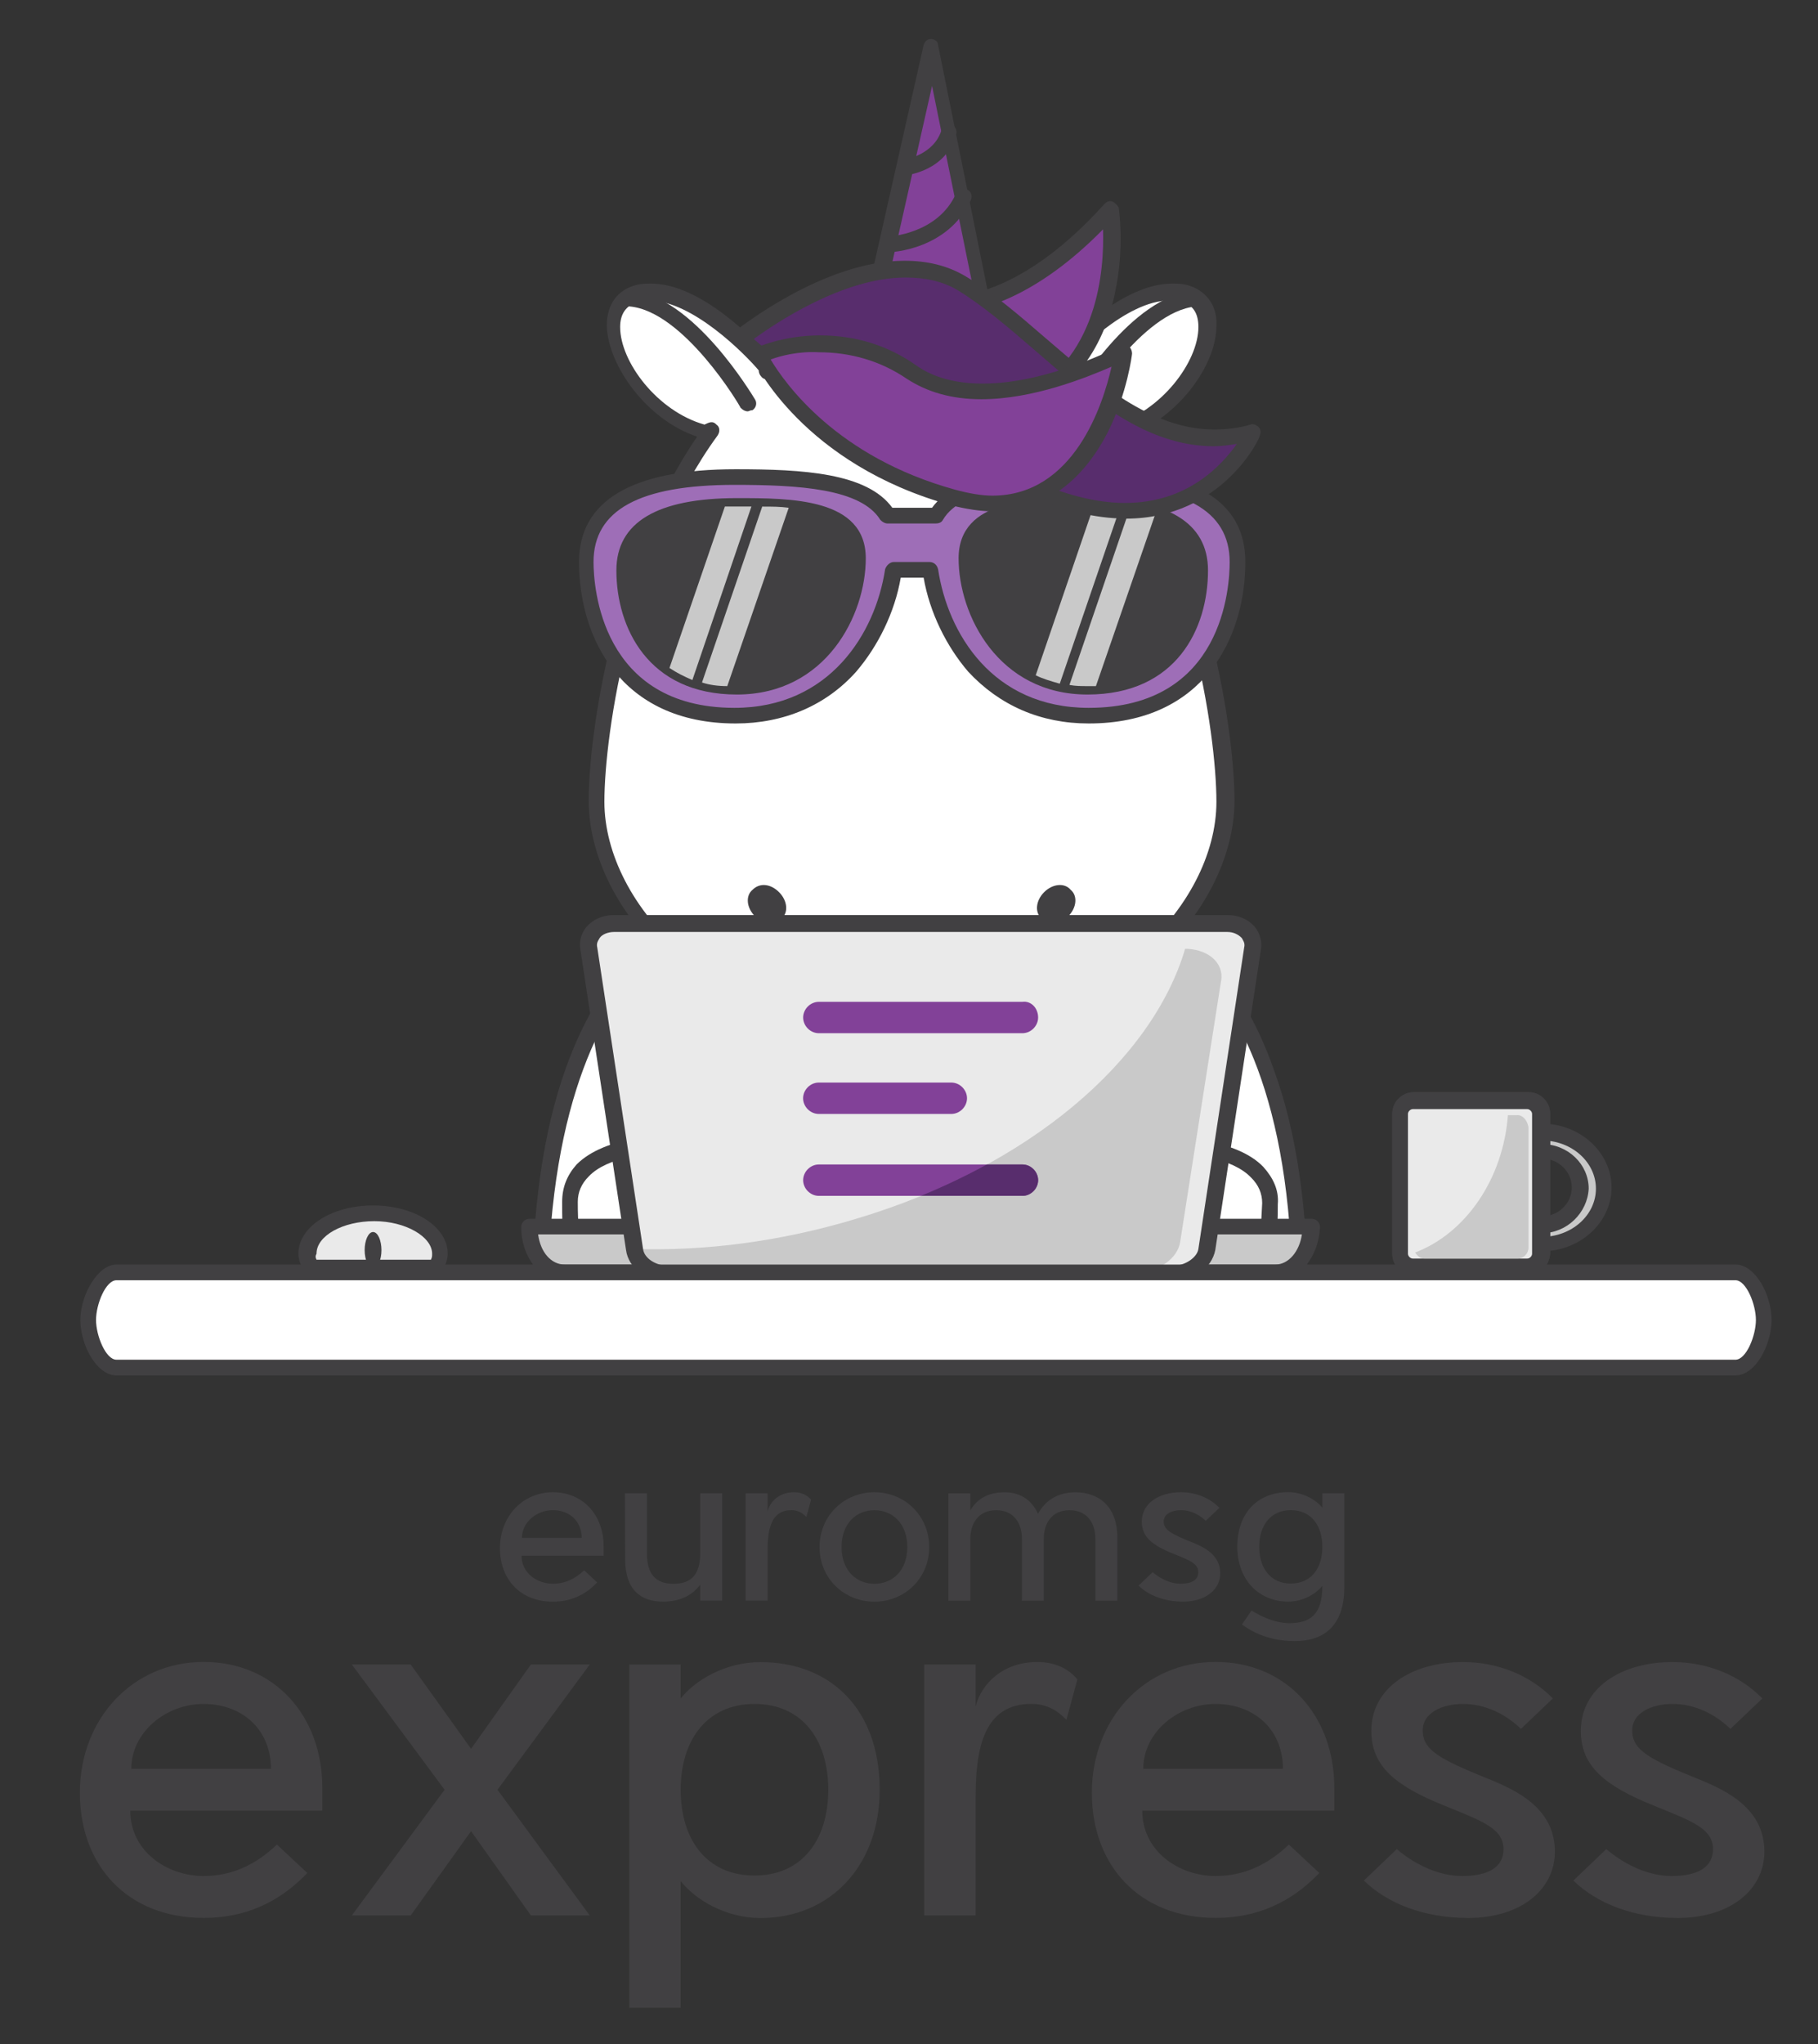 <?xml version="1.0" encoding="UTF-8"?><svg id="katman_1" xmlns="http://www.w3.org/2000/svg" viewBox="0 0 304.77 342.59"><rect x="0" y="0" width="304.77" height="342.59" fill="#333333" stroke="none"/><defs><style>.cls-1{fill:#eaeaea;}.cls-2{fill:#fff;}.cls-3{fill:#824198;}.cls-4{fill:#9e6eb7;}.cls-5{fill:#c9c9c9;}.cls-6{fill:#414042;}.cls-7{fill:#582d6d;}.cls-8{fill:#81daf1;}</style></defs><g><g><path class="cls-1" d="M73.65,210.11c0,.81-.2,1.62-.81,2.42h-20.6c-.4-.81-.81-1.62-.81-2.42,0-3.64,5.05-6.66,11.11-6.66,6.06,0,11.11,2.83,11.11,6.66"/><path class="cls-6" d="M73.04,213.75h-20.8c-.4,0-.81-.2-1.21-.61-.61-1.01-1.01-2.02-1.01-3.03,0-4.44,5.45-8.08,12.52-8.08s12.52,3.64,12.52,8.08c0,1.01-.4,2.02-1.01,3.03-.2,.4-.61,.61-1.01,.61m-19.99-2.63h19.19c.2-.4,.2-.61,.2-1.01,0-2.83-4.44-5.45-9.69-5.45s-9.69,2.42-9.69,5.45c-.2,.4-.2,.61,0,1.01"/><path class="cls-6" d="M63.95,209.51c0,1.62-.61,3.03-1.41,3.03s-1.41-1.41-1.41-3.03,.61-3.03,1.41-3.03,1.41,1.41,1.41,3.03"/></g><g><path class="cls-5" d="M258.45,208.29c-5.86,0-10.5-4.24-10.5-9.29s4.65-9.29,10.5-9.29,10.5,4.24,10.5,9.29-4.85,9.29-10.5,9.29m0-15.55c-3.64,0-6.46,2.83-6.46,6.26s2.83,6.26,6.46,6.26,6.46-2.83,6.46-6.26-3.03-6.26-6.46-6.26"/><path class="cls-6" d="M258.45,209.71c-6.46,0-11.71-4.85-11.71-10.7s5.25-10.7,11.71-10.7,11.71,4.85,11.71,10.7c0,5.86-5.25,10.7-11.71,10.7m0-18.58c-5.05,0-9.09,3.64-9.09,8.08s4.04,8.08,9.09,8.08,9.09-3.64,9.09-8.08-4.04-8.08-9.09-8.08m0,15.55c-4.24,0-7.88-3.43-7.88-7.47,0-4.24,3.43-7.47,7.88-7.47s7.88,3.43,7.88,7.47c-.2,4.04-3.64,7.47-7.88,7.47m0-12.52c-2.83,0-5.05,2.22-5.05,4.85s2.22,4.85,5.05,4.85,5.05-2.22,5.05-4.85-2.22-4.85-5.05-4.85"/><path class="cls-8" d="M258.45,210.31c0,1.21-1.01,2.22-2.22,2.22h-19.19c-1.21,0-2.22-1.01-2.22-2.22v-23.43c0-1.21,1.01-2.22,2.22-2.22h19.19c1.21,0,2.22,1.01,2.22,2.22v23.43Z"/><path class="cls-6" d="M256.23,213.75h-19.19c-2.02,0-3.64-1.62-3.64-3.64v-23.43c0-2.02,1.62-3.64,3.64-3.64h19.19c2.02,0,3.64,1.62,3.64,3.64v23.43c-.2,2.02-1.62,3.64-3.64,3.64m-19.39-27.87c-.4,0-.81,.4-.81,.81v23.43c0,.4,.4,.81,.81,.81h19.19c.4,0,.81-.4,.81-.81v-23.43c0-.4-.4-.81-.81-.81h-19.19Z"/><path class="cls-1" d="M258.45,210.31c0,1.21-1.01,2.22-2.22,2.22h-19.19c-1.21,0-2.22-1.01-2.22-2.22v-23.43c0-1.21,1.01-2.22,2.22-2.22h19.19c1.21,0,2.22,1.01,2.22,2.22v23.43Z"/><path class="cls-6" d="M256.23,213.75h-19.19c-2.02,0-3.64-1.62-3.64-3.64v-23.43c0-2.02,1.62-3.64,3.64-3.64h19.19c2.02,0,3.64,1.62,3.64,3.64v23.43c-.2,2.02-1.62,3.64-3.64,3.64m-19.39-27.87c-.4,0-.81,.4-.81,.81v23.43c0,.4,.4,.81,.81,.81h19.19c.4,0,.81-.4,.81-.81v-23.43c0-.4-.4-.81-.81-.81h-19.19Z"/><path class="cls-5" d="M254.41,186.89h-1.62c-.81,10.7-7.07,19.79-15.55,23.02,.4,.61,.81,1.01,1.62,1.01h15.55c1.01,0,1.82-.81,1.82-1.82v-20.2c-.2-1.21-1.01-2.02-1.82-2.02"/></g><g><path class="cls-2" d="M182.1,150.94s35.75,.61,35.75,67.25h-48.07l12.32-67.25Z"/><path class="cls-6" d="M217.85,219.6h-48.07c-.4,0-.81-.2-1.01-.4-.2-.4-.4-.61-.2-1.01l12.12-67.25c.2-.61,.61-1.01,1.41-1.01,.4,0,9.49,.2,18.78,8.89,5.45,5.05,9.69,11.92,12.72,20.6,3.84,10.5,5.66,23.63,5.66,38.98v.2c0,.4-.61,1.01-1.41,1.01m-46.25-2.83h45.04c-.2-32.92-9.49-48.67-17.37-56.15-6.66-6.46-13.53-7.88-15.96-8.28l-11.71,64.43Z"/><path class="cls-2" d="M196.44,191.73s16.56,0,16.36,9.69c-.2,9.69-.4,9.09-12.93,9.09s-9.29-9.49-9.29-9.49l5.86-9.29Z"/><path class="cls-6" d="M203.71,212.13h-3.64c-4.65,0-7.88-1.21-9.49-3.64-2.42-3.23-1.01-7.47-1.01-7.47,0,0,0-.2,.2-.2l5.66-9.49c.2-.4,.61-.61,1.21-.61,.4,0,10.5,0,15.15,4.85,1.62,1.82,2.63,3.84,2.42,6.26,0,4.65-.2,7.27-1.62,8.89-1.62,1.21-4.24,1.41-8.89,1.41m-11.71-10.3c-.2,.61-.81,3.23,.61,5.05,1.21,1.62,3.64,2.63,7.47,2.63h3.64c3.64,0,6.06,0,6.87-1.01,.81-.81,.81-3.23,1.01-6.87,0-1.62-.61-3.03-1.82-4.24-3.23-3.43-10.3-4.04-12.52-4.04l-5.25,8.48Z"/><path class="cls-2" d="M126.36,150.94s-35.75,.61-35.75,67.25h48.07l-12.32-67.25Z"/><path class="cls-6" d="M138.48,219.6h-47.87c-.81,0-1.41-.61-1.41-1.41,0-15.35,1.82-28.48,5.66-39.18,3.03-8.48,7.27-15.35,12.72-20.6,9.29-8.68,18.38-8.89,18.78-8.89,.61,0,1.21,.4,1.41,1.01l12.12,67.25c0,.4,0,.81-.2,1.01-.4,.61-.81,.81-1.21,.81m-46.65-2.83h45.04l-11.71-64.43c-2.63,.4-9.29,1.82-15.96,8.28-7.67,7.47-16.97,23.23-17.37,56.15"/><path class="cls-2" d="M186.35,71.97l.4,.4c12.93-3.03,21.21-21,11.71-23.43-9.49-2.42-22.01,12.52-22.01,12.52l.2,.2c-6.46-5.05-14.34-8.28-23.83-8.28s-17.37,3.23-23.83,8.28l.2-.2s-12.52-14.95-22.01-12.52c-9.49,2.42-1.21,20.4,11.71,23.43l.4-.4c-14.74,19.99-19.19,50.69-19.19,62.21,0,17.57,18.98,39.38,52.71,39.38s52.71-21.81,52.71-39.38c.2-11.31-4.24-42.01-19.19-62.21"/><path class="cls-6" d="M152.82,174.77c-19.99,0-32.72-7.27-39.99-13.33-8.89-7.47-14.14-17.77-14.14-27.27,0-11.51,4.44-41,18.18-60.99-8.48-2.83-14.95-11.92-15.15-18.58,0-3.64,1.82-6.06,5.05-6.87,.81-.2,1.62-.2,2.42-.2,8.28,0,17.37,9.49,20.2,12.52,6.87-5.05,14.74-7.67,23.43-7.67s16.36,2.63,23.43,7.67c2.63-3.03,11.92-12.52,20.2-12.52,.81,0,1.62,0,2.42,.2,3.23,.81,5.25,3.43,5.05,6.87,0,6.66-6.46,15.55-15.15,18.58,13.73,19.99,18.18,49.48,18.18,60.99,0,9.49-5.25,19.79-14.14,27.27-7.07,6.06-19.79,13.33-39.99,13.33m-33.53-104.01c.4,0,.61,.2,.81,.4,.61,.4,.61,1.21,.2,1.82-14.34,19.59-18.98,49.68-18.98,61.4,0,8.68,4.85,18.18,13.13,25.25,6.87,5.86,18.98,12.72,38.17,12.72s31.51-6.87,38.17-12.72c8.28-7.07,13.13-16.56,13.13-25.25,0-11.71-4.65-41.81-18.98-61.4-.4-.61-.4-1.41,.2-1.82,.4-.4,1.21-.4,1.62,0,7.88-2.22,14.14-10.5,14.14-16.36,0-2.42-1.01-3.84-3.03-4.24-.61-.2-1.21-.2-1.82-.2-7.27,0-15.96,9.09-18.38,11.71,0,.4,0,.61-.4,1.01-.4,.61-1.21,.61-1.82,.2-6.87-5.25-14.54-8.08-23.02-8.08s-16.16,2.63-23.02,8.08c-.61,.4-1.41,.4-1.82-.2-.2-.2-.4-.61-.4-1.01-2.22-2.63-11.11-11.71-18.38-11.71-.61,0-1.21,0-1.82,.2-2.02,.61-3.03,2.02-3.03,4.24,0,5.86,6.26,14.14,14.14,16.36,.81-.4,1.01-.4,1.21-.4"/><path class="cls-6" d="M125.35,68.94c-.4,0-.81-.2-1.21-.61,0-.2-9.49-16.16-18.58-16.97-.81,0-1.21-.61-1.21-1.41s.61-1.21,1.41-1.21c10.5,.81,20.4,17.57,20.8,18.18,.4,.61,.2,1.41-.4,1.82-.4,0-.61,.2-.81,.2"/><path class="cls-6" d="M180.49,68.94c-.2,0-.4,0-.61-.2-.61-.4-.81-1.21-.4-1.82,.4-.81,10.1-17.37,20.8-18.18,.81,0,1.41,.4,1.41,1.21s-.4,1.41-1.21,1.41c-9.09,.81-18.58,16.76-18.58,16.97-.61,.2-1.01,.61-1.41,.61"/><path class="cls-3" d="M157.06,51.17s12.52,2.22,28.88-15.75c0,0,3.84,25.25-15.96,33.12l-12.93-17.37Z"/><path class="cls-6" d="M169.99,69.75c-.4,0-.81-.2-1.01-.61l-12.93-17.37c-.4-.4-.4-1.01,0-1.41,.2-.4,.81-.61,1.41-.61h1.21c3.64,0,13.73-1.41,26.46-15.55,.4-.4,.81-.61,1.41-.4,.4,.2,.81,.61,1.01,1.01,0,.2,1.01,6.66-.61,14.14-2.02,10.1-7.67,17.17-16.36,20.6-.2,.2-.4,.2-.61,.2m-10.3-17.17l10.7,14.34c13.94-6.26,14.74-22.01,14.54-28.48-11.31,11.51-20.6,13.73-25.25,14.14"/><path class="cls-3" d="M146.76,49.95l9.49-42.01,8.68,43.02c.2,0-8.68,5.45-18.18-1.01"/><path class="cls-6" d="M156.66,54.4c-3.84,0-7.27-1.21-10.7-3.43-.4-.4-.61-.81-.61-1.41l9.49-42.01c.2-.61,.61-1.01,1.21-1.01h0c.61,0,1.21,.4,1.21,1.01l8.68,43.02c.2,.61-.2,1.21-.61,1.41,.4,.2-3.43,2.42-8.68,2.42m-8.28-5.05c2.63,1.62,5.45,2.42,8.28,2.42,3.23,0,5.66-1.01,6.87-1.62l-7.27-35.75-7.88,34.94Z"/><path class="cls-6" d="M151.81,29.35c-.61,0-1.21-.4-1.41-1.21,0-.81,.4-1.41,1.21-1.41,.2,0,5.05-.81,6.26-5.05,.2-.61,1.01-1.01,1.62-.81s1.01,1.01,.81,1.62c-1.62,6.06-8.08,6.87-8.48,6.87,.2,0,0,0,0,0"/><path class="cls-6" d="M148.98,42.28c-.81,0-1.21-.61-1.41-1.21,0-.81,.61-1.41,1.21-1.41,.2,0,8.48-.4,11.51-7.27,.2-.61,1.01-1.01,1.82-.61,.61,.2,1.01,1.01,.61,1.82-3.84,8.28-13.33,8.68-13.73,8.68h0"/><path class="cls-4" d="M182.51,80.05c-11.92,0-22.01,.61-25.45,6.46h-8.08c-3.43-5.86-13.53-6.46-25.45-6.46-14.74,0-25.04,3.64-25.04,14.14s5.45,25.85,25.04,25.85c17.17,0,24.84-13.94,26.46-24.44h6.06c1.62,10.5,9.29,24.44,26.46,24.44,19.59,0,25.04-15.15,25.04-25.85-.2-10.5-10.3-14.14-25.04-14.14"/><path class="cls-6" d="M182.51,121.25c-8.08,0-14.95-3.03-20.2-8.68-3.64-4.24-6.46-9.9-7.47-15.75h-3.84c-1.01,5.86-3.84,11.51-7.47,15.75-5.05,5.66-12.12,8.68-20.2,8.68-19.39,0-26.26-14.54-26.26-27.06,0-10.3,8.89-15.55,26.26-15.55,11.31,0,22.01,.61,26.26,6.46h6.66c4.24-5.86,14.74-6.46,26.26-6.46,17.57,0,26.26,5.25,26.26,15.55,0,12.52-6.87,27.06-26.26,27.06m-32.72-27.06h6.06c.61,0,1.21,.4,1.41,1.21,1.62,10.7,9.09,23.23,25.25,23.23,22.62,0,23.63-20.4,23.63-24.44,0-8.68-7.67-12.93-23.63-12.93-10.5,0-21.21,.4-24.44,5.86-.2,.4-.61,.61-1.21,.61h-8.08c-.4,0-.81-.2-1.21-.61-3.23-5.25-13.73-5.86-24.44-5.86-15.96,0-23.63,4.24-23.63,12.93,0,4.04,1.21,24.44,23.63,24.44,15.96,0,23.63-12.52,25.25-23.23,.2-.61,.81-1.21,1.41-1.21"/><path class="cls-6" d="M143.73,93.58c0,7.88-5.45,21.41-20.2,21.41s-18.98-11.51-18.98-19.39,7.67-10.7,18.98-10.7,20.2,.81,20.2,8.68"/><path class="cls-6" d="M123.53,116.4c-14.95,0-20.2-11.31-20.2-20.8,0-8.08,6.87-12.12,20.2-12.12,9.09,0,21.61,0,21.61,10.1,0,9.49-6.66,22.82-21.61,22.82m0-30.09c-17.57,0-17.57,7.07-17.57,9.49,0,3.03,.81,18.18,17.57,18.18,14.34,0,18.98-13.53,18.98-20.2,0-6.46-6.66-7.47-18.98-7.47"/><path class="cls-6" d="M161.91,93.58c0,7.88,5.45,21.41,20.2,21.41s18.98-11.51,18.98-19.39-7.67-10.7-18.98-10.7-20.2,.81-20.2,8.68"/><path class="cls-6" d="M182.31,116.4c-14.95,0-21.61-13.33-21.61-22.82,0-10.1,12.52-10.1,21.61-10.1,13.33,0,20.2,4.04,20.2,12.12,0,9.69-5.25,20.8-20.2,20.8m0-30.09c-12.32,0-18.98,1.21-18.98,7.47,0,6.66,4.65,20.2,18.98,20.2,16.76,0,17.57-15.15,17.57-18.18,0-2.42,0-9.49-17.57-9.49"/><path class="cls-6" d="M130.6,149.52c1.41,1.41,1.62,3.43,.4,4.44-1.01,1.01-3.03,.81-4.44-.4-1.41-1.41-1.62-3.43-.4-4.44,1.21-1.21,3.03-1.01,4.44,.4"/><path class="cls-6" d="M175.04,149.52c-1.41,1.41-1.62,3.43-.4,4.44,1.01,1.01,3.03,.81,4.44-.4,1.41-1.41,1.62-3.43,.4-4.44-1.01-1.21-3.03-1.01-4.44,.4"/><path class="cls-5" d="M125.96,84.89h-4.44l-9.29,27.06c1.21,.81,2.42,1.41,3.84,2.02l9.9-29.08Z"/><path class="cls-5" d="M117.68,114.38c1.21,.4,2.63,.61,4.24,.61l10.3-29.89c-1.41-.2-2.83-.2-4.44-.2l-10.1,29.49Z"/><path class="cls-5" d="M173.62,113.17c1.21,.61,2.63,1.01,4.04,1.41l10.1-29.49c-1.41-.2-2.83-.2-4.44-.2l-9.69,28.28Z"/><path class="cls-5" d="M189.38,85.3l-10.1,29.49c1.01,.2,2.02,.2,3.03,.2h1.41l9.9-28.68c-1.41-.4-2.83-.81-4.24-1.01"/><path class="cls-7" d="M124.14,56.42s22.01-17.97,37.16-8.89c14.95,8.89,28.88,30.5,48.88,24.84,0,0-9.9,22.22-37.97,9.09-28.07-13.13-34.33-22.22-45.04-22.01l-3.03-3.03Z"/><path class="cls-6" d="M188.77,86.91c-5.25,0-10.91-1.41-16.97-4.24-12.52-5.86-20.8-10.91-26.86-14.54-7.67-4.65-11.92-7.27-17.37-7.27h-.2c-.4,0-.61-.2-1.01-.4l-3.03-3.03c-.2-.2-.4-.61-.4-1.01s.2-.81,.4-1.01c.61-.4,14.74-11.71,28.28-11.71,3.84,0,7.27,.81,10.3,2.63,4.44,2.63,8.89,6.46,13.33,10.3,8.68,7.47,17.77,15.35,28.28,15.35,2.02,0,4.04-.2,6.06-.81,.4-.2,1.01,0,1.41,.4s.4,1.01,.2,1.41c.2,.2-6.26,13.94-22.42,13.94m-60.99-28.88c6.06,.2,10.7,3.03,18.38,7.67,6.06,3.64,14.14,8.68,26.46,14.54,5.66,2.63,11.11,4.04,15.96,4.04,10.5,0,16.16-6.26,18.78-9.9-1.21,.2-2.63,.4-3.84,.4-11.51,0-20.8-8.08-29.89-15.96-4.44-3.84-8.68-7.47-12.93-10.1-2.63-1.62-5.66-2.22-8.89-2.22-10.5,0-21.81,7.67-25.45,10.3l1.41,1.21Z"/><path class="cls-3" d="M127.37,59.45s12.72-5.86,25.65,2.83c12.93,8.68,35.34-3.23,35.34-3.23,0,0-3.84,31.1-28.48,24.24-24.64-6.66-32.52-23.83-32.52-23.83"/><path class="cls-6" d="M166.55,85.7c-2.22,0-4.65-.4-7.07-1.01-24.84-6.87-32.92-23.83-33.32-24.64-.2-.4-.2-.61,0-1.01,.2-.4,.4-.61,.61-.81,.2,0,4.44-2.02,10.7-2.02,5.86,0,11.31,1.62,16.16,5.05,2.83,2.02,6.66,3.03,11.11,3.03,11.11,0,22.82-6.26,23.02-6.26,.4-.2,1.01-.2,1.41,0s.61,.81,.61,1.21c0,.2-.81,6.66-4.04,13.13-4.44,8.68-11.11,13.33-19.19,13.33m-37.36-25.45c2.42,4.04,11.11,16.36,30.9,21.81,2.22,.61,4.44,1.01,6.26,1.01,13.73,0,18.58-15.35,19.99-21.61-4.24,1.82-13.13,5.45-21.81,5.45-5.05,0-9.09-1.21-12.52-3.43-4.44-3.03-9.49-4.44-14.74-4.44-3.43-.2-6.46,.61-8.08,1.21"/><path class="cls-2" d="M112.02,191.73s-16.56,0-16.36,9.69c.2,9.69,.4,9.09,12.93,9.09s9.29-9.49,9.29-9.49l-5.86-9.29Z"/><path class="cls-6" d="M104.75,212.13c-4.65,0-7.27,0-8.89-1.82-1.62-1.62-1.62-4.04-1.62-8.89,0-2.42,.81-4.44,2.42-6.26,4.85-4.85,14.74-4.85,15.15-4.85s.81,.2,1.21,.61l5.66,9.49s0,.2,.2,.2c0,.2,1.41,4.24-1.01,7.47-1.82,2.42-5.05,3.64-9.49,3.64h-2.02c-.61,.4-1.01,.4-1.62,.4m6.46-18.98c-2.22,.2-9.29,.61-12.52,4.04-1.21,1.21-1.82,2.63-1.82,4.24,0,3.84,.2,6.06,1.01,6.87,.81,.81,3.23,1.01,6.87,1.01h3.64c3.64,0,6.26-.81,7.47-2.63,1.41-1.82,.81-4.44,.61-5.05l-5.25-8.48Z"/><path class="cls-5" d="M219.67,205.67c0,4.24-2.63,7.88-5.86,7.88H94.65c-3.23,0-5.86-3.43-5.86-7.88H219.67Z"/><path class="cls-6" d="M213.81,214.76H94.65c-4.04,0-7.27-4.04-7.27-9.09,0-.81,.61-1.41,1.41-1.41H219.87c.81,0,1.41,.61,1.41,1.41-.2,4.85-3.43,9.09-7.47,9.09m-123.6-7.88c.4,3.03,2.22,5.05,4.44,5.05h119.16c2.22,0,4.04-2.22,4.44-5.05H90.21Z"/><path class="cls-1" d="M202.3,209.3c-.4,2.22-2.83,4.04-5.45,4.04H111.82c-2.63,0-5.25-1.82-5.45-4.04l-7.67-50.49c-.4-2.22,1.62-4.04,4.24-4.04h102.8c2.63,0,4.65,1.82,4.24,4.04l-7.67,50.49Z"/><path class="cls-5" d="M204.72,164.27l-6.87,43.83c-.4,2.83-3.64,5.05-7.07,5.05H112.83c-2.83,0-5.45-1.62-6.66-3.84,11.92,.4,24.64-1.21,37.36-5.05,29.08-8.68,49.68-26.66,55.14-45.24h.4c3.64,.2,6.06,2.42,5.66,5.25"/><path class="cls-6" d="M196.65,214.76H111.82c-3.43,0-6.46-2.22-6.87-5.25l-7.67-50.49c-.2-1.41,.2-2.63,1.01-3.64,1.01-1.21,2.63-2.02,4.65-2.02h102.8c1.82,0,3.43,.61,4.65,2.02,.81,1.01,1.21,2.42,1.01,3.64l-7.67,50.49c-.61,3.03-3.64,5.25-7.07,5.25m-93.71-58.57c-1.01,0-2.02,.4-2.42,1.01-.2,.4-.61,.81-.4,1.62l7.67,50.49c.2,1.62,2.22,2.83,4.24,2.83h84.62c2.02,0,4.04-1.41,4.24-2.83l7.67-50.49c.2-.81-.2-1.21-.4-1.62-.61-.61-1.41-1.01-2.42-1.01H102.93Z"/><path class="cls-3" d="M174.03,170.53c0,1.41-1.21,2.63-2.63,2.63h-34.13c-1.41,0-2.63-1.21-2.63-2.63h0c0-1.41,1.21-2.63,2.63-2.63h34.13c1.41-.2,2.63,1.01,2.63,2.63h0Z"/><path class="cls-3" d="M174.03,197.79c0,1.41-1.21,2.63-2.63,2.63h-34.13c-1.41,0-2.63-1.21-2.63-2.63h0c0-1.41,1.21-2.63,2.63-2.63h34.13c1.41,0,2.63,1.21,2.63,2.63h0Z"/><path class="cls-7" d="M171.4,200.42c1.41,0,2.63-1.21,2.63-2.63s-1.21-2.63-2.63-2.63h-5.96c-3.47,1.9-7.15,3.66-11.03,5.25h16.99Z"/><path class="cls-3" d="M162.11,184.06c0,1.41-1.21,2.63-2.63,2.63h-22.22c-1.41,0-2.63-1.21-2.63-2.63h0c0-1.41,1.21-2.63,2.63-2.63h22.22c1.41,0,2.63,1.21,2.63,2.63h0Z"/></g><path class="cls-2" d="M295.78,221.22c0,3.23-2.22,8.08-4.85,8.08H19.53c-2.63,0-4.85-4.65-4.85-8.08,0-3.23,2.22-8.08,4.85-8.08H290.93c2.63,.2,4.85,4.85,4.85,8.08"/><path class="cls-6" d="M290.93,230.51H19.53c-3.43,0-6.06-5.25-6.06-9.29s2.83-9.29,6.06-9.29H290.93c3.43,0,6.06,5.25,6.06,9.29s-2.63,9.29-6.06,9.29M19.53,214.56c-1.82,0-3.43,4.04-3.43,6.66s1.62,6.66,3.43,6.66H290.93c1.82,0,3.43-4.04,3.43-6.66s-1.62-6.66-3.43-6.66H19.53Z"/></g><g><path class="cls-6" d="M21.84,303.46c0,6.77,6.1,10.95,12.29,10.95,4.77,0,8.78-1.92,12.29-5.27l5.1,4.76c-3.59,3.76-9.03,7.53-17.39,7.53-12.71,0-20.74-8.7-20.74-20.99s8.78-21.91,20.74-21.91,19.9,9.11,19.9,21.07v3.85H21.84Zm12.29-17.89c-6.35,0-12.12,4.77-12.12,10.87h23.41c0-6.69-4.93-10.87-11.29-10.87Z"/><path class="cls-6" d="M98.87,321.02h-9.87l-10.03-14.13-10.12,14.13h-9.87l15.55-21.07-15.55-20.99h9.87l10.12,14.13,10.03-14.13h9.87l-15.47,20.99,15.47,21.07Z"/><path class="cls-6" d="M114.11,315.25v21.24h-8.61v-57.52h8.61v5.69c2.42-3.09,7.52-6.1,13.38-6.1,11.71,0,19.98,7.86,19.98,21.4,0,12.71-8.28,21.49-19.98,21.49-5.85,0-10.95-3.09-13.38-6.19Zm0-15.3c0,8.45,4.43,14.38,12.37,14.38s12.37-5.94,12.37-14.38-4.43-14.38-12.37-14.38-12.37,6.02-12.37,14.38Z"/><path class="cls-6" d="M172.91,285.56c-7.69,0-9.36,6.86-9.36,15.64v19.82h-8.61v-42.06h8.61v7.02c1-3.85,4.6-7.44,10.37-7.44,3.09,0,5.35,1.25,6.69,2.93l-1.84,6.77c-.59-.59-2.42-2.68-5.85-2.68Z"/><path class="cls-6" d="M191.49,303.46c0,6.77,6.1,10.95,12.29,10.95,4.77,0,8.78-1.92,12.29-5.27l5.1,4.76c-3.6,3.76-9.03,7.53-17.39,7.53-12.71,0-20.74-8.7-20.74-20.99s8.78-21.91,20.74-21.91,19.9,9.11,19.9,21.07v3.85h-32.19Zm12.29-17.89c-6.35,0-12.12,4.77-12.12,10.87h23.41c0-6.69-4.93-10.87-11.29-10.87Z"/><path class="cls-6" d="M249.46,298.11c4.76,1.92,11.2,4.93,11.2,12.21,0,6.36-5.69,11.12-14.55,11.12-7.36,0-13.54-2.42-17.47-6.27l5.52-5.27c2.42,2.09,6.52,4.51,10.95,4.51s6.94-1.5,6.94-4.51c0-3.51-3.76-4.76-9.87-7.27-8.36-3.34-12.29-6.69-12.29-12.54,0-7.11,6.61-11.54,15.38-11.54,5.77,0,11.2,2.17,15.05,6.1l-5.35,5.1c-2.59-2.51-6.02-4.18-9.7-4.18s-6.77,1.59-6.77,4.43c0,3.34,2.93,4.85,10.95,8.11Z"/><path class="cls-6" d="M284.58,298.11c4.76,1.92,11.2,4.93,11.2,12.21,0,6.36-5.69,11.12-14.55,11.12-7.36,0-13.54-2.42-17.47-6.27l5.52-5.27c2.42,2.09,6.52,4.51,10.95,4.51s6.94-1.5,6.94-4.51c0-3.51-3.76-4.76-9.87-7.27-8.36-3.34-12.29-6.69-12.29-12.54,0-7.11,6.61-11.54,15.38-11.54,5.77,0,11.2,2.17,15.05,6.1l-5.35,5.1c-2.59-2.51-6.02-4.18-9.7-4.18s-6.77,1.59-6.77,4.43c0,3.34,2.93,4.85,10.95,8.11Z"/></g><g><path class="cls-6" d="M87.43,260.74c0,2.9,2.61,4.68,5.25,4.68,2.04,0,3.75-.82,5.25-2.25l2.18,2.04c-1.54,1.61-3.86,3.22-7.43,3.22-5.43,0-8.87-3.72-8.87-8.97s3.75-9.37,8.87-9.37,8.51,3.9,8.51,9.01v1.64h-13.76Zm5.25-7.65c-2.72,0-5.18,2.04-5.18,4.65h10.01c0-2.86-2.11-4.65-4.83-4.65Z"/><path class="cls-6" d="M108.45,250.27v9.98c0,3.57,1.43,5.18,4.47,5.18s4.47-1.61,4.47-5.18v-9.98h3.68v17.98h-3.68v-2.65c-1.22,1.57-3.07,2.82-6.26,2.82-3.72,0-6.33-2-6.33-7.08l-.03-11.08h3.68Z"/><path class="cls-6" d="M132.68,253.09c-3.29,0-4,2.93-4,6.69v8.47h-3.68v-17.98h3.68v3c.43-1.65,1.97-3.18,4.43-3.18,1.32,0,2.29,.54,2.86,1.25l-.79,2.9c-.25-.25-1.04-1.15-2.5-1.15Z"/><path class="cls-6" d="M155.77,259.28c0,5.25-4.11,9.15-9.19,9.15s-9.19-3.9-9.19-9.15,4.11-9.19,9.19-9.19,9.19,3.93,9.19,9.19Zm-14.69,0c0,3.93,2.47,6.15,5.51,6.15s5.51-2.21,5.51-6.15-2.47-6.18-5.51-6.18-5.51,2.22-5.51,6.18Z"/><path class="cls-6" d="M171.28,268.25l.04-.14v-10.22c0-2.5-1.29-4.79-4.32-4.79s-4.33,2.29-4.33,4.79v10.37h-3.68v-17.98h3.68v2.82c.97-1.57,2.57-3,5.76-3,2.39,0,4.47,1.11,5.58,3.61,1.11-2.08,3.14-3.61,6.29-3.61,3.72,0,7.01,2.18,7.01,7.62v10.54h-3.68v-10.37c0-2.5-1.29-4.79-4.33-4.79s-4.32,2.29-4.32,4.79v10.37h-3.68Z"/><path class="cls-6" d="M199.77,258.45c2.04,.82,4.79,2.11,4.79,5.22,0,2.72-2.43,4.75-6.22,4.75-3.14,0-5.79-1.03-7.47-2.68l2.36-2.25c1.04,.89,2.79,1.93,4.68,1.93s2.97-.64,2.97-1.93c0-1.5-1.61-2.04-4.22-3.11-3.57-1.43-5.25-2.86-5.25-5.36,0-3.04,2.82-4.93,6.58-4.93,2.47,0,4.79,.93,6.43,2.61l-2.29,2.18c-1.11-1.07-2.57-1.79-4.15-1.79s-2.9,.68-2.9,1.89c0,1.43,1.25,2.08,4.68,3.47Z"/><path class="cls-6" d="M225.36,250.27v15.73c0,6.72-3.68,9.04-8.29,9.04s-7.44-1.75-8.87-2.79l1.61-2.33c1.07,.64,3.57,2.11,6.36,2.11,3.54,0,5.51-1.5,5.51-6.25-1.04,1.32-3.22,2.64-5.72,2.64-5,0-8.54-3.75-8.54-9.19,0-5.79,3.54-9.15,8.54-9.15,2.5,0,4.68,1.29,5.72,2.61v-2.43h3.68Zm-3.68,8.97c0-3.57-1.89-6.15-5.29-6.15s-5.29,2.58-5.29,6.15,1.89,6.15,5.29,6.15,5.29-2.54,5.29-6.15Z"/></g></svg>